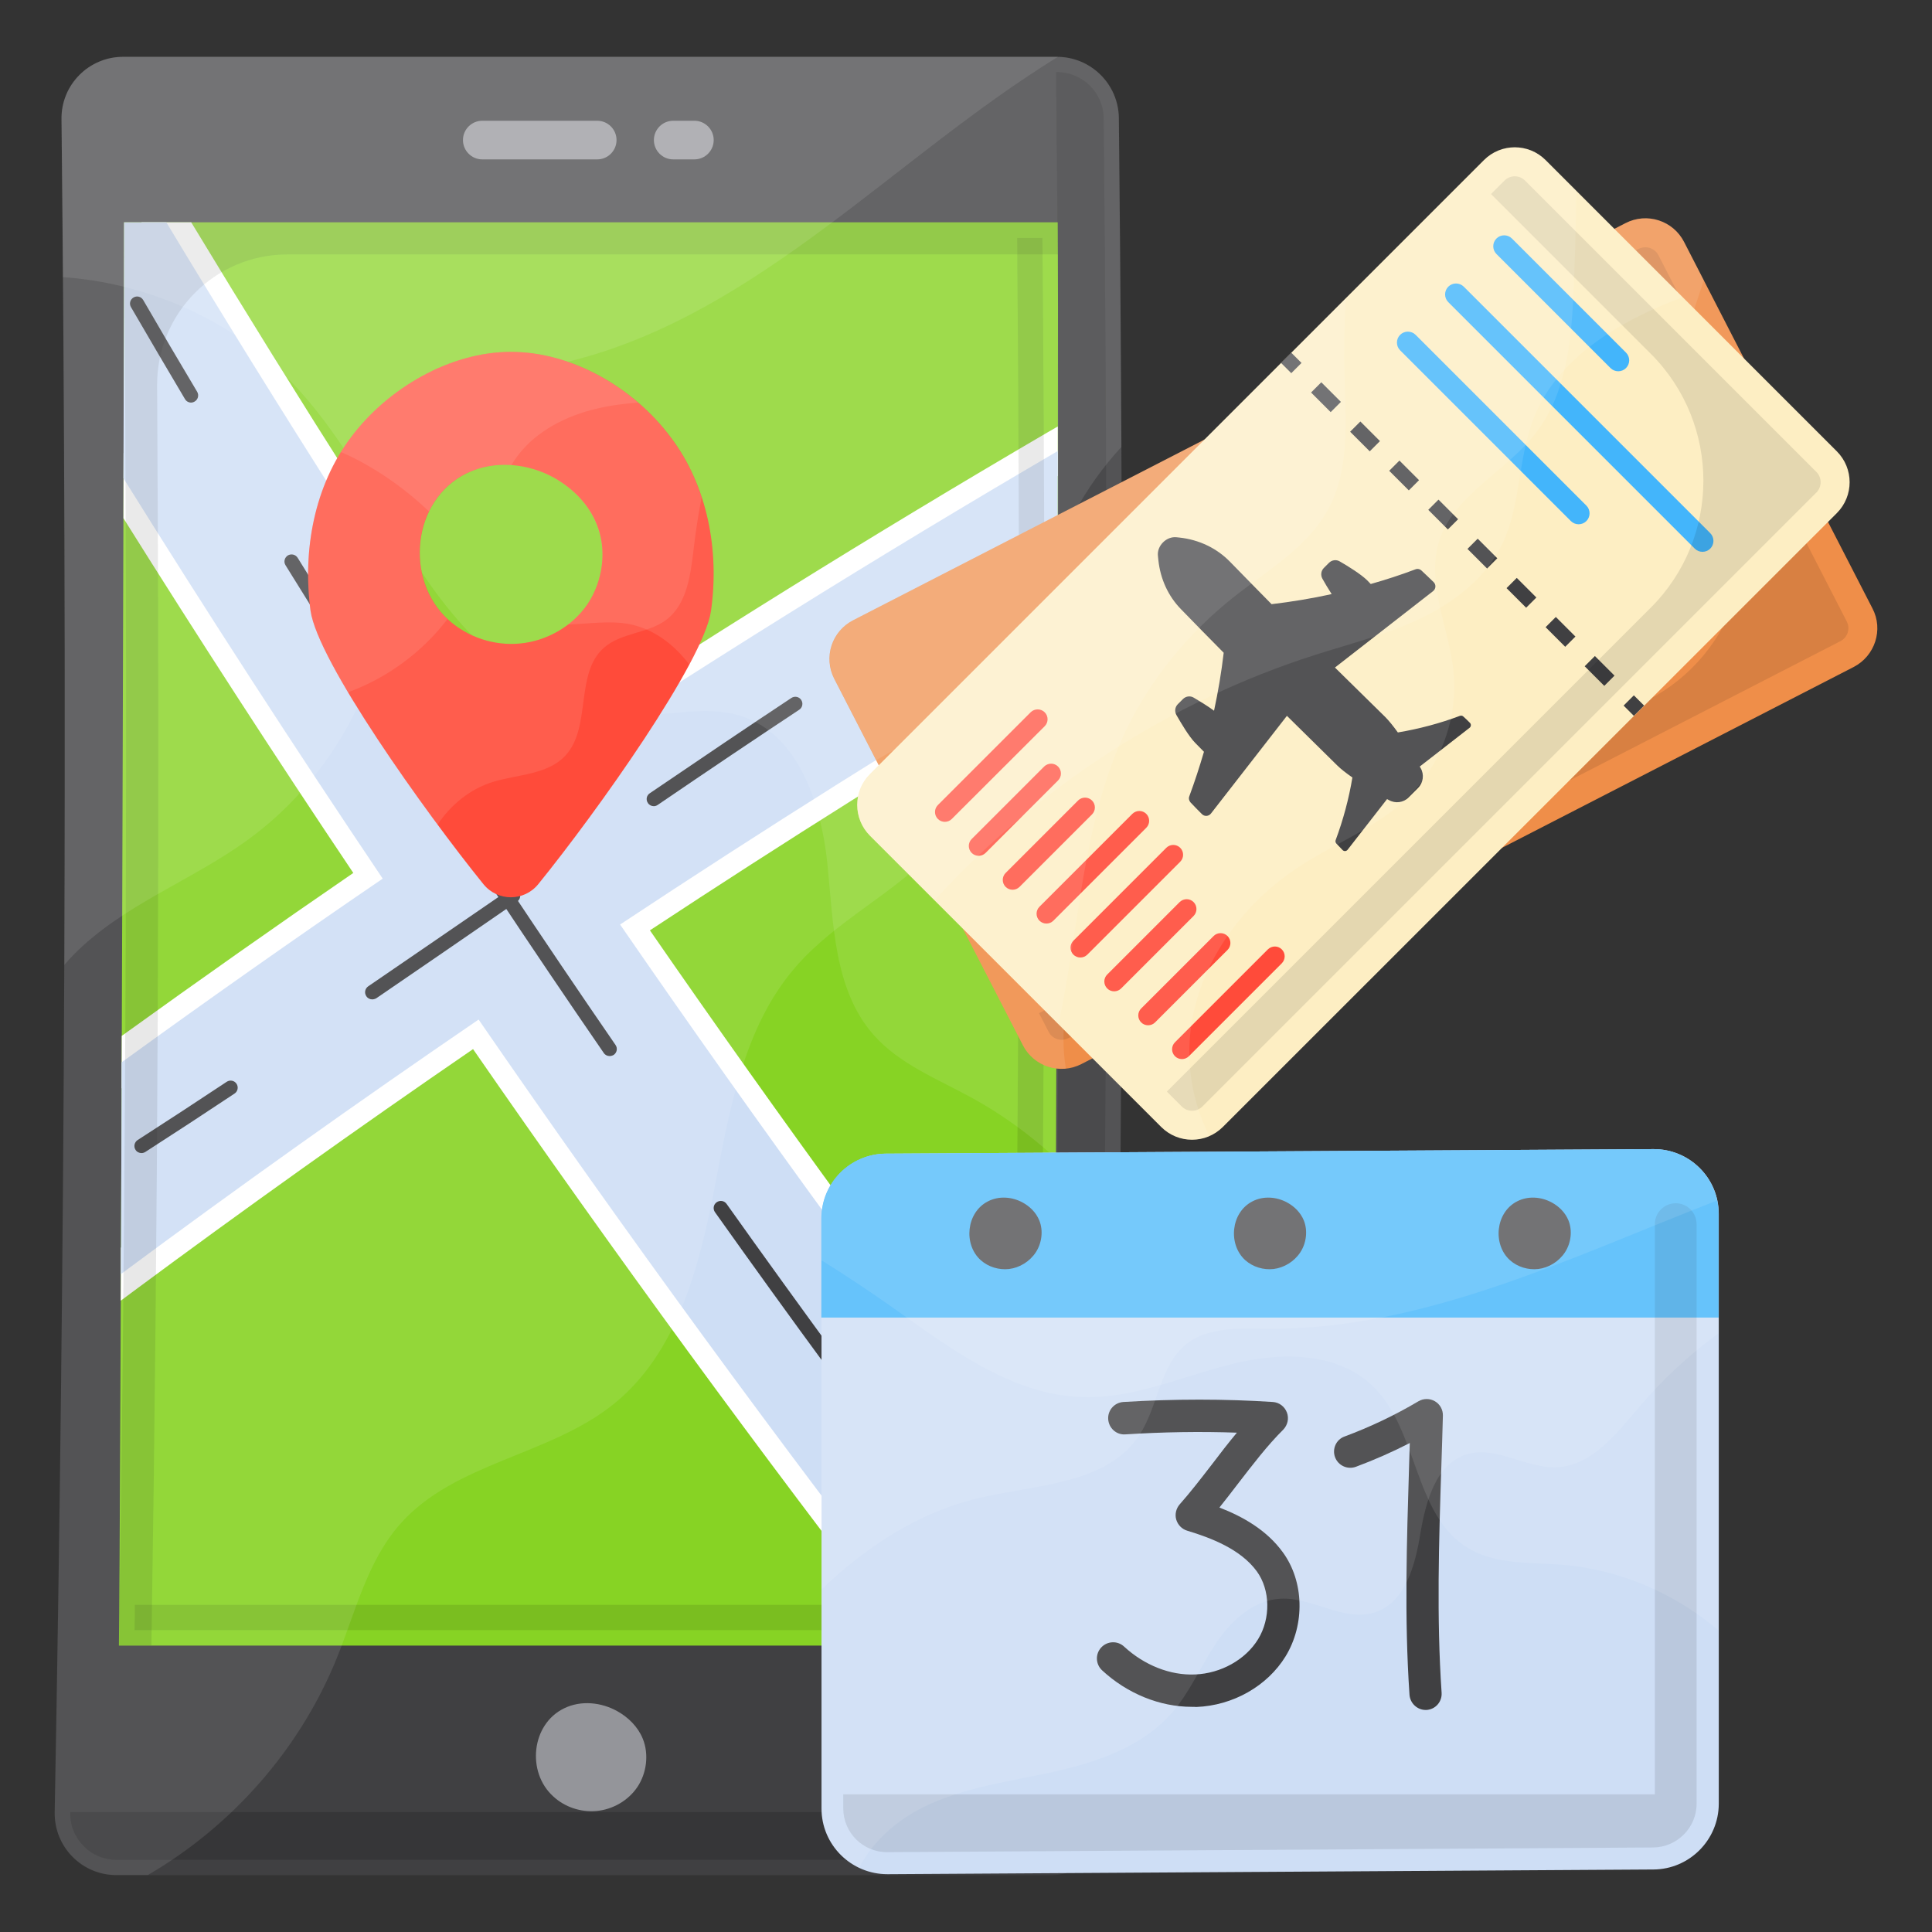 <svg id="Layer_1" enable-background="new 0 0 136 136" height="512" viewBox="0 0 136 136" width="512" xmlns="http://www.w3.org/2000/svg"><rect x="0" y="0" width="136" height="136" fill="#333333" stroke="none"/><g><g><g><path d="m78.28 127.73c.74-39.8.9-79.62.48-119.42-.03-2.39-1.97-4.31-4.36-4.31h-65.73c-2.42 0-4.37 1.97-4.34 4.39.42 39.73.26 79.47-.48 119.19-.04 2.43 1.91 4.42 4.34 4.42h65.74c2.37 0 4.3-1.9 4.35-4.27z" fill="#404042"/><g><path d="m74.11 115.84h-65.74c.11-7.18.39-96.33.36-100.19h65.73c.07 8.22-.12 85.82-.35 100.19z" fill="#87d324"/></g><g><g fill="#fff"><path d="m67.79 115.84h-3.78c-10.49-13.55-20.8-27.66-30.71-41.99-8.18 5.61-16.21 11.34-23.9 17.04l-.9.67c.01-1.22.01-2.46.01-3.73 7.83-5.8 16.02-11.62 24.33-17.3l1.24-.84.85 1.23c10.34 15.02 21.16 29.83 32.16 44z"/><path d="m74.46 30.02v3.48c-12.26 7.17-24.61 14.88-36.74 22.9l-1.24.82-.83-1.23c-8.79-13.07-17.28-26.38-25.22-39.57l-.47-.77h3.5c7.54 12.47 15.55 25.05 23.85 37.43 12.02-7.92 24.26-15.53 36.39-22.62z"/><path d="m29.02 62.25-1.23.84c-5.96 4.06-12.14 8.4-18.35 12.9l-.88.63c0-1.23.01-2.46.01-3.7 5.51-3.97 10.99-7.83 16.3-11.47-5.47-8.15-10.9-16.54-16.18-24.97 0-1.59.01-3.12.01-4.58v-.01l.47-.29.79 1.28c5.93 9.51 12.06 18.97 18.22 28.13z"/><path d="m74.43 47.47c-9.6 5.74-19.24 11.8-28.68 18.02 9.15 13.24 18.73 26.36 28.47 39.04-.01 1.56-.02 3.01-.04 4.34l-.25.2-.92-1.18c-10.49-13.6-20.78-27.72-30.6-41.96l-.86-1.26 1.27-.84c10.14-6.71 20.52-13.24 30.85-19.41l.77-.46c0 1.15 0 2.32-.01 3.51z"/></g></g><g><g><path d="m74.44 45.71c-10.39 6.2-20.67 12.67-30.79 19.37 9.81 14.24 20.01 28.23 30.55 41.89-.03 3.88-.06 6.94-.09 8.87h-8.21c-11.13-14.35-21.88-29.07-32.21-44.07-8.52 5.82-16.92 11.79-25.18 17.92.02-4.69.04-9.74.05-14.91 6.06-4.39 12.19-8.71 18.38-12.93-6.25-9.29-12.34-18.7-18.25-28.18 0-.01 0-.01 0-.01.03-9.94.05-16.98.04-18.01h2.98c8.04 13.34 16.45 26.52 25.18 39.5 12.32-8.15 24.86-15.97 37.57-23.4 0 4.17-.01 8.9-.02 13.96z" fill="#cedef5"/></g></g><g><g><g><path d="m13.45 28.34c-.17 0-.34-.09-.43-.25-1.27-2.14-2.54-4.3-3.8-6.47-.14-.24-.06-.54.18-.68s.54-.06.68.18c1.26 2.17 2.52 4.32 3.8 6.46.14.24.06.54-.17.68-.08.05-.17.08-.26.08z" fill="#404042"/></g><g><path d="m58.73 96.61c-.15 0-.31-.07-.4-.2-2.71-3.69-5.4-7.42-8-11.08-.16-.23-.11-.54.12-.7s.54-.11.7.12c2.6 3.66 5.29 7.38 7.99 11.07.16.22.12.54-.11.7-.09.06-.2.09-.3.09zm-15.82-22.27c-.16 0-.32-.08-.41-.22-2.59-3.76-5.16-7.57-7.65-11.32-.15-.23-.09-.54.14-.69s.54-.09.69.14c2.49 3.74 5.06 7.55 7.65 11.31.16.23.1.54-.13.7-.09.05-.19.08-.29.08zm-15.11-22.75c-.16 0-.33-.08-.42-.23-2.44-3.81-4.89-7.71-7.28-11.57-.15-.24-.07-.54.16-.69.24-.14.54-.07.69.16 2.38 3.86 4.83 7.75 7.27 11.56.15.23.08.54-.15.69-.09.05-.18.08-.27.08z" fill="#404042"/></g><g><path d="m71.43 113.54c-.15 0-.3-.07-.4-.2-1.52-1.98-3.04-3.97-4.54-5.97-.17-.22-.12-.53.1-.7s.53-.12.7.1c1.51 1.99 3.02 3.98 4.54 5.96.17.22.13.53-.09.7-.1.07-.21.11-.31.11z" fill="#404042"/></g></g><g><g><path d="m66.08 43.52c-.17 0-.33-.08-.42-.23-.15-.23-.08-.54.16-.69 2.18-1.37 4.33-2.7 6.39-3.94.24-.14.54-.07.69.17.14.24.07.54-.17.69-2.05 1.24-4.2 2.56-6.37 3.93-.1.04-.19.07-.28.07z" fill="#404042"/></g><g><path d="m26.2 70.35c-.16 0-.32-.08-.41-.22-.16-.23-.1-.54.13-.7 3.15-2.15 6.3-4.32 9.45-6.48l.46-.31c.23-.16.54-.1.7.13s.1.54-.13.7l-.46.31c-3.15 2.17-6.3 4.34-9.45 6.49-.09.05-.19.08-.29.08zm19.82-13.6c-.16 0-.32-.08-.41-.22-.16-.23-.1-.54.13-.69 3.69-2.51 6.95-4.71 9.97-6.71.23-.15.54-.09.69.14s.09.54-.14.69c-3.02 2-6.28 4.19-9.96 6.7-.09.06-.18.09-.28.09z" fill="#404042"/></g><g><path d="m9.96 81.17c-.16 0-.33-.08-.42-.23-.15-.23-.08-.54.15-.69 2.1-1.35 4.19-2.72 6.27-4.1.23-.15.54-.09.69.14s.09.54-.14.69c-2.09 1.39-4.18 2.76-6.28 4.11-.08.05-.18.08-.27.08z" fill="#404042"/></g></g></g><path d="m77.19 127.71c-.03 1.76-1.5 3.21-3.27 3.21h-65.73c-.88 0-1.71-.35-2.31-.98-.62-.63-.96-1.46-.93-2.34v-.04h54.2c8.05 0 14.78-6.58 14.91-14.64.57-35.86.65-72.09.28-107.84h.08c1.78 0 3.25 1.45 3.27 3.23.39 39.61.24 79.78-.5 119.4z" opacity=".15"/><path d="m73.04 114.75h-63.57c.01-.6.02-1.18.02-1.78h50.16c6.43 0 11.68-5.16 11.76-11.59.35-28.26.43-56.65.19-84.63h1.78c.28 32.36.16 65.33-.34 98z" opacity=".1"/><path d="m11.06 27.13c.19 29.51.06 59.22-.4 88.7h-2.29c.52-33.3.64-66.9.35-100.18h65.73c.01.75.01 1.51.02 2.26h-54.26c-5.08.01-9.18 4.14-9.15 9.22z" opacity=".1"/><g><path d="m39.72 120.25c1.17-.57 2.6-.43 3.74.21.77.43 1.45 1.1 1.79 1.94.44 1.09.27 2.42-.38 3.39s-1.75 1.59-2.88 1.69c-1.09.1-2.22-.26-3.04-1.02-1.89-1.7-1.56-5.09.77-6.21z" fill="#94959a"/><g><g><path d="m42.04 11.22h-8.09c-.75 0-1.36-.61-1.36-1.36s.61-1.36 1.36-1.36h8.09c.75 0 1.36.61 1.36 1.36s-.61 1.36-1.36 1.36z" fill="#94959a"/></g><g><path d="m48.88 11.22h-1.49c-.75 0-1.36-.61-1.36-1.36s.61-1.36 1.36-1.36h1.49c.75 0 1.36.61 1.36 1.36s-.61 1.36-1.36 1.36z" fill="#94959a"/></g></g></g><g fill="#fff"><path d="m78.84 86.59c-2.8-3.78-6.28-7.03-10.39-9.29-2.43-1.34-5.14-2.38-6.97-4.47-2.79-3.18-2.81-7.84-3.24-12.06-.44-4.21-2.02-9.05-6.05-10.36-2.49-.81-5.2.01-7.82-.03-5.86-.11-10.77-4.51-14.14-9.3-3.37-4.8-5.85-10.28-9.97-14.45-4.16-4.22-9.93-6.7-15.83-7.12-.03-3.71-.06-7.42-.1-11.13-.03-2.41 1.92-4.38 4.34-4.38h65.73c2.39 0 4.33 1.92 4.36 4.3.28 26.1.3 52.2.08 78.29z" opacity=".1"/><path d="m78.94 31.46c-1.28 1.39-2.39 2.93-3.28 4.59-4.06 7.57-3.9 17.32-9.71 23.64-2.93 3.18-7.08 5.08-9.92 8.35-3.72 4.26-4.69 10.18-5.76 15.73-1.08 5.55-2.64 11.48-7.04 15.04-4.51 3.66-11.23 4.12-15.07 8.48-2.32 2.63-3.14 6.2-4.46 9.45-2.58 6.37-7.36 11.8-13.29 15.25h-2.22c-2.43 0-4.38-1.99-4.34-4.42.74-39.72.9-79.46.48-119.19-.03-2.41 1.92-4.38 4.34-4.38h65.73c2.39 0 4.33 1.92 4.36 4.3.08 7.72.14 15.44.18 23.16z" opacity=".1"/><path d="m74.47 4c-11.48 7.07-20.97 17.94-34 21.34-3.74.98-8 1.49-10.47 4.46-2.62 3.15-2.14 7.73-2.54 11.81-.67 6.92-4.43 13.47-10.06 17.54-3.96 2.87-8.79 4.57-12.22 8.06-.23.23-.45.47-.65.72.07-19.85.01-39.7-.2-59.55-.03-2.41 1.92-4.38 4.34-4.38z" opacity=".1"/></g></g><g><path d="m47.21 30.78c-2.56-3.45-6.92-6.01-11.25-6.01-4.27 0-8.68 2.56-11.25 6.01-2.59 3.42-3.42 7.97-2.85 12.21.5 3.56 8.02 14.12 12.17 19.25 1 1.23 2.86 1.23 3.86 0 4.15-5.12 11.66-15.68 12.16-19.25.6-4.24-.25-8.8-2.84-12.21zm-5.84 11.73c-1.08 1.59-2.9 2.62-4.78 2.79-1.79.17-3.67-.43-5.04-1.68-3.1-2.82-2.56-8.43 1.31-10.31 1.94-.94 4.3-.71 6.18.34 1.28.74 2.39 1.82 2.96 3.25.74 1.79.45 3.98-.63 5.61z" fill="#ff4b3a"/><g fill="#fff"><path d="m47.2 30.78c-2.56-3.45-6.92-6.01-11.24-6.01-4.27 0-8.69 2.56-11.25 6.01-.26.33-.49.68-.72 1.04.46.19.9.41 1.34.64 1.78.95 3.4 2.15 4.87 3.54.54-1.13 1.43-2.1 2.65-2.69 1.94-.94 4.3-.71 6.18.34 1.28.74 2.39 1.82 2.96 3.25.74 1.79.46 3.98-.62 5.61-.39.57-.86 1.06-1.4 1.45 1.45-.04 2.95-.3 4.37-.02 1.7.35 3.14 1.45 4.18 2.84.84-1.57 1.4-2.9 1.53-3.79.6-4.24-.26-8.8-2.85-12.21z" opacity=".1"/><path d="m47.2 30.78c-2.56-3.45-6.92-6.01-11.24-6.01-4.27 0-8.69 2.56-11.25 6.01-2.59 3.41-3.42 7.97-2.85 12.21.39 2.75 4.97 9.69 8.94 15.06.93-1.4 2.29-2.51 3.9-3.01 1.74-.53 3.81-.5 5.07-1.82 1.9-1.99.67-5.8 2.74-7.62 1.21-1.07 3.09-1 4.38-1.96 1.5-1.13 1.73-3.24 1.95-5.1.14-1.18.32-2.36.55-3.52-.49-1.52-1.22-2.96-2.19-4.24zm-5.83 11.73c-1.09 1.59-2.91 2.62-4.79 2.79-1.79.17-3.67-.43-5.04-1.68-3.1-2.82-2.56-8.43 1.31-10.31 1.94-.94 4.3-.71 6.18.34 1.28.74 2.39 1.82 2.96 3.25.74 1.79.46 3.98-.62 5.61z" opacity=".1"/><path d="m35.96 24.77c-4.27 0-8.69 2.56-11.25 6.01-2.59 3.41-3.42 7.97-2.85 12.21.18 1.24 1.2 3.33 2.64 5.74 2.75-1 5.22-2.82 7-5.15-3.06-2.83-2.5-8.4 1.35-10.27.98-.47 2.06-.65 3.14-.57.15-.24.31-.47.48-.7 1.33-1.73 3.4-2.77 5.52-3.27.96-.23 1.94-.36 2.93-.43-2.5-2.15-5.74-3.57-8.96-3.57z" opacity=".1"/></g></g></g><g><path d="m116.38 131.6-53.9.33c-2.56.01-4.65-2.06-4.65-4.62v-41.54c0-2.51 2.02-4.54 4.53-4.56l54.04-.32c2.53-.01 4.59 2.03 4.59 4.56v41.53c-.01 2.54-2.07 4.61-4.61 4.62z" fill="#cedef5"/><path d="m120.98 92.75v-7.3c0-2.53-2.06-4.57-4.59-4.56l-54.04.32c-2.51.01-4.53 2.05-4.53 4.56v6.98z" fill="#43b5fb"/><path d="m116.49 86.17v40.14h-57.13v.99c0 1.7 1.38 3.08 3.08 3.08l53.92-.33c1.69-.01 3.07-1.39 3.07-3.08v-40.8c0-.81-.66-1.47-1.47-1.47-.81 0-1.47.66-1.47 1.47z" opacity=".1"/><g><g><path d="m83.9 120.15c-2.26 0-4.55-.93-6.32-2.57-.46-.43-.49-1.15-.06-1.61s1.15-.49 1.61-.06c1.42 1.31 3.25 2.04 5 1.96 1.81-.07 3.55-1.04 4.43-2.48.9-1.46.86-3.48-.09-4.78-1.14-1.56-3.21-2.35-4.9-2.86-.37-.11-.66-.41-.77-.78s-.01-.78.24-1.07c.78-.88 1.51-1.83 2.29-2.84.56-.74 1.14-1.49 1.74-2.21-2.55-.09-5.18-.05-7.85.12-.63.05-1.17-.44-1.21-1.07s.44-1.17 1.07-1.21c3.6-.22 7.14-.22 10.52 0 .45.03.83.32.99.74s.05.89-.26 1.21c-1.13 1.12-2.17 2.49-3.19 3.81-.42.55-.86 1.12-1.3 1.67 1.63.63 3.33 1.58 4.47 3.16 1.49 2.05 1.56 5.06.19 7.31-1.29 2.1-3.7 3.47-6.29 3.57-.1-.01-.21-.01-.31-.01z" fill="#404042"/></g><g><path d="m100.36 120.37c-.59 0-1.09-.46-1.14-1.06-.37-5.4-.19-10.85-.03-16.12.02-.54.03-1.07.05-1.61-1.23.63-2.5 1.19-3.79 1.67-.59.22-1.25-.08-1.47-.67s.08-1.25.67-1.46c1.8-.67 3.55-1.5 5.2-2.48.36-.21.8-.21 1.16 0s.57.6.56 1.01c-.03 1.21-.07 2.41-.11 3.62-.17 5.21-.34 10.61.02 15.89.04.63-.43 1.17-1.06 1.21-.01 0-.03 0-.06 0z" fill="#404042"/></g></g><g fill="#404042"><path d="m106.79 84.57c.77-.4 1.7-.33 2.45.08.5.27.94.7 1.17 1.26.29.72.18 1.6-.25 2.25s-1.14 1.08-1.88 1.17c-.71.08-1.45-.14-1.99-.62-1.23-1.11-1.02-3.36.5-4.14z"/><path d="m88.16 84.57c.77-.4 1.7-.33 2.45.08.5.27.94.7 1.17 1.26.29.72.18 1.6-.25 2.25s-1.14 1.08-1.88 1.17c-.71.08-1.45-.14-1.99-.62-1.23-1.11-1.02-3.36.5-4.14z"/><path d="m69.54 84.57c.77-.4 1.7-.33 2.45.08.5.27.94.7 1.17 1.26.29.72.18 1.6-.25 2.25s-1.14 1.08-1.88 1.17c-.71.08-1.45-.14-1.99-.62-1.24-1.11-1.02-3.36.5-4.14z"/></g><g fill="#fff"><path d="m120.98 85.45v29.33c-3.07-2.63-6.97-4.3-11.02-4.63-2.26-.18-4.7 0-6.64-1.19-3.84-2.32-3.46-8.33-6.73-11.43-2.57-2.43-6.61-2.36-10.04-1.47-3.42.87-6.78 2.39-10.3 2.29-5.11-.14-9.44-3.51-13.6-6.44-1.58-1.11-3.18-2.17-4.82-3.19v-2.95c0-2.51 2.02-4.54 4.53-4.56l54.04-.32c2.53-.01 4.58 2.03 4.58 4.56z" opacity=".1"/><path d="m120.98 85.45v8.4c-2.05 1.5-3.94 3.24-5.58 5.18-1.61 1.88-3.34 4.15-5.8 4.25-2.16.11-4.27-1.53-6.34-.91-2.17.65-2.89 3.31-3.27 5.55-.36 2.23-1.05 4.89-3.22 5.58-2.16.7-4.39-1.09-6.66-.96-1.91.11-3.48 1.58-4.53 3.16-1.06 1.6-1.81 3.4-3.07 4.85-2.07 2.4-5.27 3.49-8.37 4.18-3.1.68-6.32 1.08-9.16 2.49-1.87.93-3.57 2.43-4.5 4.25-1.58-.73-2.66-2.32-2.66-4.18v-41.52c0-2.51 2.02-4.54 4.53-4.56l54.04-.32c2.54-.01 4.59 2.03 4.59 4.56z" opacity=".1"/><path d="m120.89 84.5c-10.39 4.04-20.7 9.13-31.71 9.04-1.96-.02-4.12-.14-5.65 1.06-1.91 1.52-1.99 4.41-3.34 6.44-2.31 3.49-7.31 3.45-11.4 4.44-4.16 1-7.87 3.43-10.96 6.41v-26.12c0-2.51 2.02-4.54 4.53-4.56l54.04-.32c2.19-.01 4.05 1.54 4.49 3.61z" opacity=".1"/></g></g><g><g><path d="m130.49 46.95-54.36 27.95c-1.51.78-3.36.18-4.13-1.33l-13.27-25.78c-.78-1.51-.18-3.36 1.33-4.13l54.36-27.95c1.51-.78 3.36-.18 4.13 1.33l13.26 25.79c.78 1.49.18 3.34-1.32 4.12z" fill="#ef8e49"/><path d="m115.35 17.52-1.2.62 7.28 14.15c3.19 6.2.75 13.81-5.45 17l-42.84 22.03.68 1.32c.26.5.88.7 1.38.44l54.36-27.95c.5-.26.7-.88.44-1.38l-13.26-25.79c-.27-.5-.88-.7-1.39-.44z" opacity=".1"/><g fill="#fff"><path d="m118.55 17.03 1.39 2.7c-.71 2.17-1.46 4.32-2.25 6.46-1.23 3.35-2.7 6.88-5.64 8.9-2.85 1.97-6.88 2.39-8.86 5.23-1.76 2.54-1.17 5.96-1.81 8.99-.68 3.2-2.89 6.05-5.84 7.5-2.68 1.31-5.74 1.47-8.62 2.25-4.46 1.2-8.57 4.08-10.66 8.2-1.24 2.43-1.67 5.29-1.23 7.96-1.22.12-2.44-.49-3.03-1.65l-13.27-25.78c-.77-1.5-.18-3.36 1.33-4.13l54.36-27.95c1.51-.79 3.36-.19 4.13 1.32z" opacity=".1"/><path d="m102.19 21.99c-.68 1.74-1.27 3.52-1.8 5.32-.88 2.99-1.63 6.22-3.87 8.4-2.19 2.12-5.34 2.82-8.2 3.88-3.82 1.43-7.36 3.68-10.16 6.64-4.87 5.15-7.3 12.11-10.84 18.24l-8.58-16.69c-.77-1.5-.18-3.36 1.33-4.13z" opacity=".1"/><path d="m118.55 17.03 6.25 12.15c-.32 0-.64.02-.96.05-4.32.31-8.92 1.51-11.65 4.86-1.92 2.37-2.7 5.55-4.81 7.76-1.81 1.9-4.44 2.85-7.04 3.2-2.6.36-5.24.19-7.88.19-10.75-.02-21.47 2.91-30.78 8.26l-2.94-5.71c-.77-1.5-.18-3.36 1.33-4.13l54.36-27.95c1.5-.79 3.35-.19 4.12 1.32z" opacity=".1"/></g></g><g><path d="m129.31 36.11-43.23 43.22c-1.2 1.2-3.14 1.2-4.34 0l-20.5-20.5c-1.2-1.2-1.2-3.14 0-4.34l43.22-43.22c1.2-1.2 3.14-1.2 4.34 0l20.5 20.5c1.2 1.2 1.2 3.14.01 4.34z" fill="#fdeec3"/><path d="m100.06 40.16c-.12-.11-.28-.14-.43-.08-1.03.39-2.08.73-3.14 1.03-.08-.08-.16-.16-.24-.25-.43-.43-1.38-1.02-1.94-1.34-.25-.15-.56-.1-.76.1l-.36.36c-.2.2-.24.51-.1.76.16.29.4.69.65 1.08-1.4.31-2.81.54-4.23.71-.98-.99-1.95-1.99-2.93-2.99-.93-.95-2.17-1.55-3.56-1.7l-.2-.02c-.71-.08-1.39.6-1.31 1.31l.03.29c.14 1.34.7 2.55 1.59 3.46 1 1.03 2 2.05 3.01 3.07-.16 1.37-.39 2.73-.68 4.08-.46-.34-1.04-.69-1.43-.92-.25-.15-.56-.1-.76.1l-.36.36c-.2.2-.24.51-.1.76.32.56.9 1.54 1.33 1.97.21.21.41.41.61.62-.31 1.06-.65 2.1-1.03 3.13-.06.15-.02.31.08.43.24.26.57.59.81.83.18.18.47.16.63-.04l5.35-6.88c1.12 1.11 2.29 2.26 3.53 3.48.27.27.65.56 1.08.86-.25 1.5-.65 2.99-1.18 4.41-.03.08-.01.17.05.24.13.14.31.32.44.46.1.1.26.09.35-.02l2.78-3.57c.04.02.09.05.13.07.46.26 1.03.18 1.39-.19l.66-.66c.37-.37.45-.95.18-1.41-.02-.03-.04-.07-.06-.1l3.51-2.73c.11-.09.12-.25.02-.35-.13-.13-.31-.31-.46-.44-.06-.06-.15-.08-.24-.05-1.41.53-2.88.92-4.37 1.17-.31-.43-.62-.82-.89-1.09-1.24-1.22-2.41-2.37-3.54-3.48l6.91-5.38c.2-.16.22-.45.04-.63-.27-.26-.6-.58-.86-.82z" fill="#404042"/><g><g><g><path d="m90.4 25.03h1.02v1.02h-1.02z" fill="#404042" transform="matrix(.707 -.707 .707 .707 8.567 71.765)"/></g><g><path d="m113.65 47.56-.72.72-1.38-1.38.72-.72zm-2.75-2.75-.72.72-1.38-1.38.72-.72zm-2.75-2.75-.72.72-1.38-1.38.72-.72zm-2.75-2.76-.72.72-1.38-1.38.72-.72zm-2.76-2.75-.72.72-1.38-1.38.72-.72zm-2.75-2.75-.72.72-1.38-1.38.72-.72zm-2.75-2.75-.72.72-1.38-1.38.72-.72zm-2.75-2.76-.72.72-1.38-1.38.72-.72z" fill="#404042"/></g><g><path d="m114.52 49.15h1.02v1.02h-1.02z" fill="#404042" transform="matrix(.707 -.707 .707 .707 -1.424 95.885)"/></g></g></g><g><g><path d="m111.67 36.68c-.3.3-.79.3-1.09 0l-12.02-12.02c-.3-.3-.3-.79 0-1.09s.79-.3 1.09 0l12.02 12.02c.3.3.3.79 0 1.09z" fill="#43b5fb"/></g><g><path d="m120.39 38.62c-.3.3-.79.3-1.09 0l-17.35-17.35c-.3-.3-.3-.79 0-1.09s.79-.3 1.09 0l17.35 17.35c.3.3.3.79 0 1.09z" fill="#43b5fb"/></g><g><path d="m114.46 25.91c-.3.3-.79.3-1.09 0l-8.03-8.03c-.3-.3-.3-.79 0-1.09s.79-.3 1.09 0l8.03 8.03c.3.3.3.79 0 1.09z" fill="#43b5fb"/></g></g><g><g><path d="m90.23 66.83c.27.27.27.71 0 .98l-6.54 6.54c-.27.27-.71.27-.98 0s-.27-.71 0-.98l6.54-6.54c.28-.27.71-.27.98 0z" fill="#ff4b3a"/></g><g><path d="m86.41 65.89c.27.27.27.71 0 .98l-5.1 5.1c-.27.27-.71.27-.98 0s-.27-.71 0-.98l5.1-5.1c.27-.27.71-.27.98 0z" fill="#ff4b3a"/></g><g><path d="m84.02 63.5c.27.27.27.71 0 .98l-5.1 5.1c-.27.27-.71.27-.98 0s-.27-.71 0-.98l5.1-5.1c.28-.27.71-.27.98 0z" fill="#ff4b3a"/></g><g><path d="m83.08 59.68c.27.27.27.71 0 .98l-6.54 6.54c-.27.27-.71.27-.98 0s-.27-.71 0-.98l6.54-6.54c.27-.27.71-.27.98 0z" fill="#ff4b3a"/></g><g><path d="m80.69 57.29c.27.27.27.71 0 .98l-6.54 6.54c-.27.27-.71.27-.98 0s-.27-.71 0-.98l6.54-6.54c.28-.27.71-.27.98 0z" fill="#ff4b3a"/></g><g><path d="m76.87 56.35c.27.27.27.71 0 .98l-5.1 5.1c-.27.27-.71.27-.98 0s-.27-.71 0-.98l5.1-5.1c.27-.27.71-.27.98 0z" fill="#ff4b3a"/></g><g><path d="m74.48 53.96c.27.27.27.71 0 .98l-5.1 5.1c-.27.27-.71.27-.98 0s-.27-.71 0-.98l5.1-5.1c.28-.27.71-.27.98 0z" fill="#ff4b3a"/></g><g><path d="m73.54 50.14c.27.27.27.71 0 .98l-6.54 6.53c-.27.27-.71.27-.98 0s-.27-.71 0-.98l6.54-6.54c.27-.26.71-.26.98.01z" fill="#ff4b3a"/></g></g><path d="m105.91 12.71-.95.95 11.25 11.25c4.93 4.93 4.93 12.93 0 17.86l-34.07 34.07 1.05 1.05c.4.4 1.05.4 1.45 0l43.22-43.22c.4-.4.4-1.05 0-1.45l-20.5-20.5c-.4-.41-1.05-.41-1.45-.01z" opacity=".1"/><g fill="#fff"><path d="m108.8 11.27 2.15 2.15c-.01 2.29-.07 4.56-.17 6.84-.15 3.57-.47 7.37-2.65 10.2-2.11 2.75-5.82 4.38-6.84 7.68-.9 2.96.71 6.03 1.03 9.12.33 3.26-.9 6.65-3.27 8.93-2.15 2.06-5.02 3.15-7.52 4.77-3.88 2.5-6.91 6.5-7.65 11.06-.43 2.69.02 5.55 1.26 7.96-1.12.48-2.47.27-3.39-.64l-20.5-20.5c-1.19-1.19-1.2-3.14 0-4.34l43.22-43.22c1.19-1.21 3.14-1.21 4.33-.01z" opacity=".1"/><path d="m94.74 20.99c-.12 1.87-.14 3.74-.09 5.61.08 3.12.35 6.42-1.12 9.18-1.43 2.69-4.22 4.31-6.62 6.2-3.2 2.52-5.88 5.75-7.65 9.43-3.06 6.39-3.26 13.76-4.75 20.68l-13.27-13.26c-1.19-1.19-1.2-3.14 0-4.34z" opacity=".1"/><path d="m108.8 11.27 9.66 9.66c-.3.1-.61.22-.9.34-4.02 1.61-8.04 4.16-9.61 8.19-1.11 2.84-.88 6.11-2.21 8.86-1.14 2.36-3.36 4.07-5.72 5.2-2.37 1.14-4.93 1.78-7.44 2.58-10.24 3.27-19.55 9.33-26.79 17.27l-4.54-4.54c-1.19-1.19-1.2-3.14 0-4.34l43.22-43.22c1.19-1.2 3.14-1.2 4.33 0z" opacity=".1"/></g></g></g></g></svg>